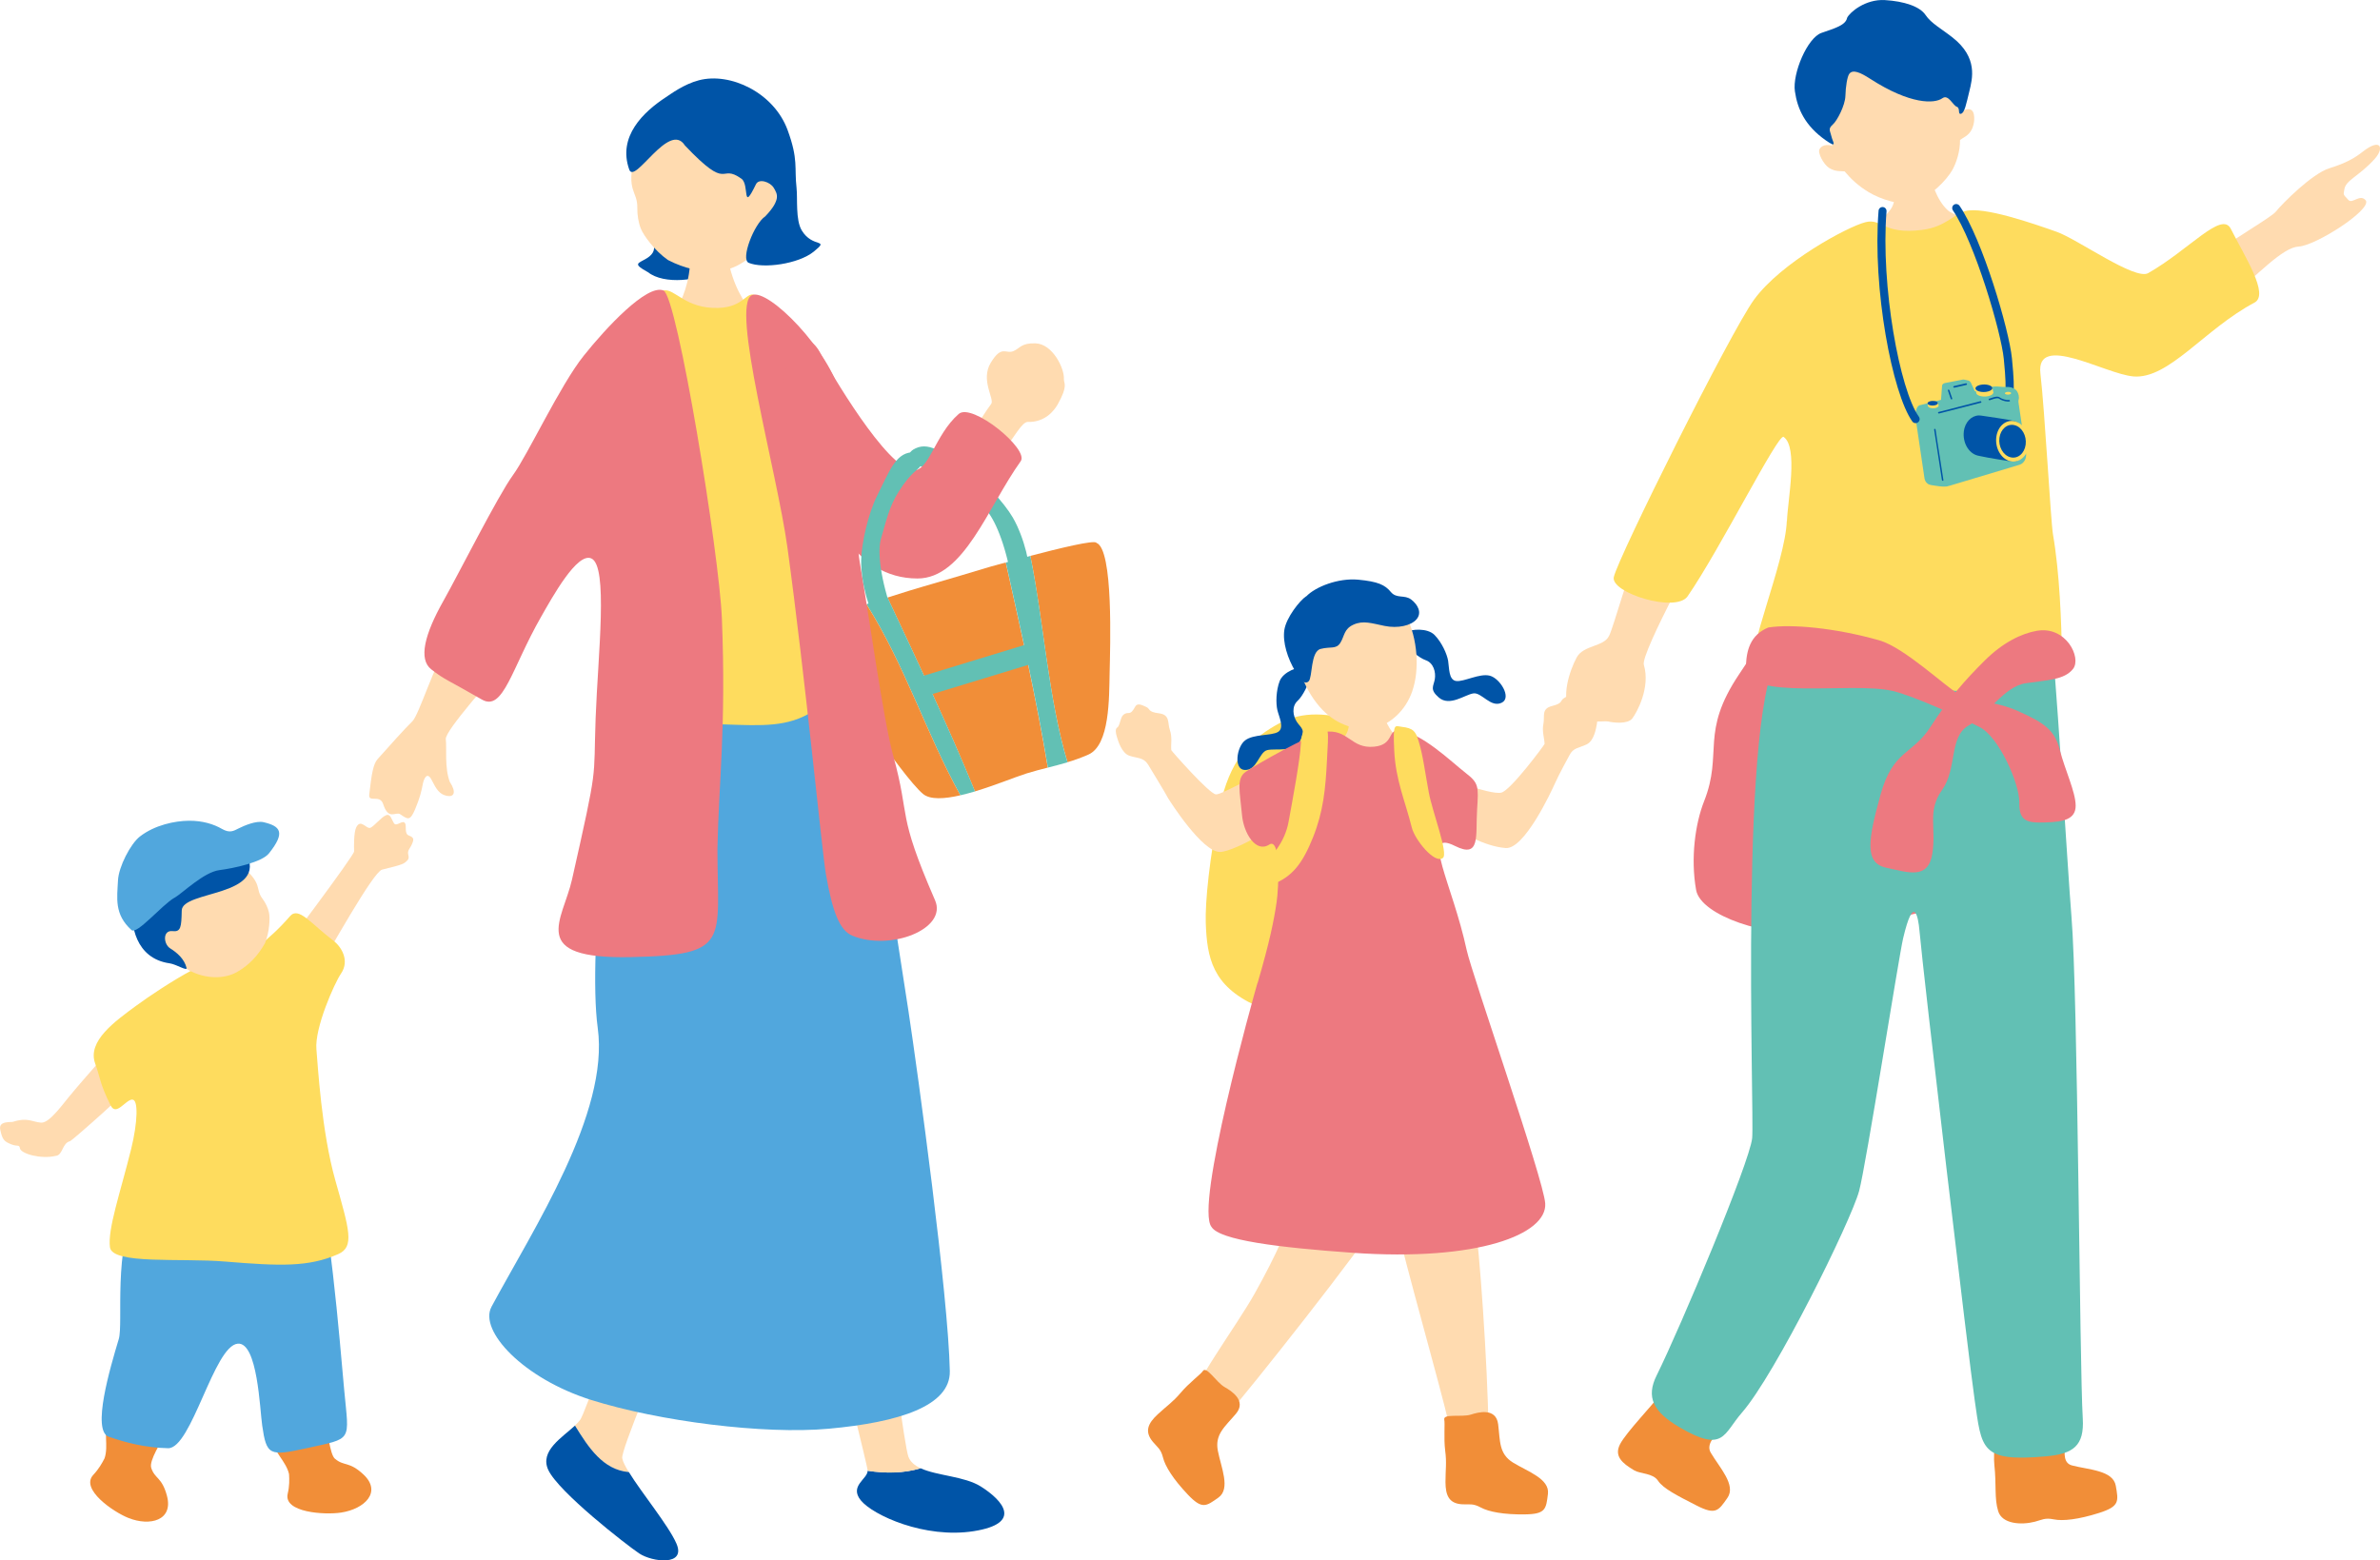 <?xml version="1.0" encoding="UTF-8"?><svg id="a" xmlns="http://www.w3.org/2000/svg" viewBox="0 0 305 200"><defs><style>.b{fill:#ffdbb0;}.c{fill:#fedc5e;}.d{fill:#ed7980;}.e{fill:#51a7dd;}.f{fill:#62c0b4;}.g{fill:#f18e38;}.h{fill:#0054a7;}</style></defs><path class="b" d="M73.68,182.72c.27-.25.5-.5.68-.74,1.23-1.73,15.52-44.46,16.3-45.66,0,0,8.94,2.29,8.23,4.19-.71,1.9-19.49,44.45-19.15,46.4.07.42.39,1.05.85,1.79-3.31-.29-5.17-3.14-6.91-5.97Z"/><path class="h" d="M73.68,182.72c1.74,2.83,3.6,5.68,6.91,5.97,1.63,2.66,5.09,6.85,6.09,9.15,1.29,2.93-3.09,2.39-4.76,1.28-1.67-1.12-10.34-7.87-11.66-10.71-1.13-2.44,1.79-4.15,3.42-5.68Z"/><path class="h" d="M117.98,188.2c2.1.97,5.63,1.02,7.72,2.34,2.83,1.79,5.4,4.72-.9,5.72-6.29,1-12.93-2.04-14.48-3.94-1.52-1.86.86-2.73.87-3.8,2.28.36,4.65.33,6.79-.32Z"/><path class="b" d="M99.07,136.22s9.76-3.7,10.13-2.62c.37,1.08,6.25,50.51,7.21,53.11.25.68.82,1.14,1.57,1.49-2.14.65-4.51.67-6.79.32,0-.02,0-.05,0-.07-.09-1.1-12.54-50.53-12.13-52.23Z"/><path class="f" d="M117.37,57.45c1.88-.86,3.78.83,6.56,2.68,2.08,1.38,4.76,4.31,5.86,6.2,1.5,2.58,2.41,6.65,1.92,7.13-.49.48-1.68,2.78-2.15.35-.99-5.12-2.42-7.74-3.36-8.64-1.77-1.72-2.97-3.08-4.96-4.14-2.65-1.41-3.58-1.18-4.02-1.46-.43-.28-1.46-1.39.14-2.12Z"/><path class="g" d="M113.74,76.59c2.03-.65,3.8-1.19,4.61-1.42,1.29-.37,8.57-2.51,8.72-2.58.21-.05.89-.24,1.82-.49,1.9,8.51,3.93,17.52,5.39,26.29-.87.22-1.76.45-2.7.74-1.36.42-4.01,1.52-6.64,2.31-3.46-8.45-7.25-16.41-11.21-24.85Z"/><path class="f" d="M113.74,76.59c3.96,8.44,7.75,16.4,11.21,24.85-.63.19-1.27.36-1.88.5-4.35-7.85-7.1-16.67-12.03-24.49.91-.3,1.83-.59,2.7-.87Z"/><path class="g" d="M103.55,80.07c.61-.33,4.04-1.49,7.49-2.62,4.93,7.81,7.68,16.64,12.03,24.49-2.04.47-3.87.59-4.79-.18-1.38-1.15-4.5-5.4-5.95-7.59-1.31-1.98-3.75-5.82-5.7-8.17-1.21-1.46-4.08-5.39-3.09-5.93Z"/><path class="g" d="M140.5,69.58c2.21.77,1.77,13.39,1.7,16.67-.07,3.2.03,9.25-2.72,10.47-.93.41-1.81.72-2.68.98-2.49-8.27-3.03-17.93-4.76-26.45,3.71-.97,8.17-2.06,8.46-1.68Z"/><polygon class="f" points="132.84 82.2 117.24 86.96 117.99 89.42 133.1 84.82 132.84 82.2"/><path class="f" d="M132.04,71.26c1.74,8.51,2.27,18.17,4.76,26.45-.84.25-1.67.47-2.51.68-1.46-8.77-3.49-17.78-5.39-26.29.87-.24,1.97-.53,3.14-.84Z"/><path class="e" d="M62.98,167.51c5.39-10.03,15.12-24.83,13.62-35.75-1.34-9.77,1.7-37.55,4.35-39.63,8.41-6.61,16.17-3.59,26.77-3.97,1.8-.06,2.74,1.89,3.5,7.66.96,7.32,3.41,21.89,5.2,33.77,1.23,8.13,5.11,36.42,5.3,46.16.09,4.45-6.47,6.56-15.51,7.38-8.32.76-21.75-.95-30.46-3.69-8.72-2.75-14.4-8.89-12.77-11.92Z"/><path class="b" d="M127.02,51.78c.47-.62-1.41-3.05-.05-5.29,1.42-2.34,1.92-1.06,2.91-1.49.85-.36.99-1.06,2.84-.99,2.17.08,3.69,3.19,3.62,4.56-.03.62.59.78-.78,3.24-.46.82-1.64,2.34-3.84,2.27-1.49-.05-4.15,8.18-8.23,5.39-1.02-.7,2.27-6.03,3.53-7.69Z"/><path class="h" d="M83.03,34.88c2.08,1.67,6.72,1.07,8.59-.23,4-2.78-4.62-4.74-5.6-6.54-.71-1.32-1.74-.59-2.68,1.7-.29.71,1.52,2.09-.46,3.3-1.12.68-1.87.66.14,1.77Z"/><path class="b" d="M88.46,31.37c.22,0,4.51-.1,4.78-.13.11.49.11,2.35.28,3,1.69,6.69,5.93,7.23,5.38,11.72-.5,4.11-12.54,2.29-13.77-1.15-1.09-3.05,2.77-4.58,3.28-10.76.07-.89.05-2.35.05-2.68Z"/><path class="b" d="M57.59,82.29c-1.92,2.76-3.88,9.34-4.75,10.17-.87.83-3.05,3.27-4.45,4.84-.57.64-.77,1.93-1.07,4.52-.14,1.14,1.36-.05,1.78,1.24.7,2.16,1.62.92,2.19,1.31.99.67,1.25.88,1.89-.6.63-1.47.86-2.49.99-3.21.13-.72.56-1.76,1.16-.56.6,1.2,1.01,1.82,1.93,2.01.92.19,1.27-.43.38-1.8-.69-1.81-.37-4.36-.51-5.46-.14-1.1,6.1-7.91,7.47-9.82,1.37-1.91-5.08-5.4-7-2.65Z"/><path class="b" d="M98.68,29.46c-1.48,3.23-4.09,5.02-6.41,5.25s-4.55-.28-6.67-1.38c-1.72-1.2-3.12-3.15-3.47-4.01-.32-.79-.47-1.76-.46-2.7.04-2.19-1.46-2-.37-6.53.33-1.38,2.59-7.76,8.8-8.74,5.45-.86,11.68,11.36,8.57,18.11Z"/><path class="h" d="M87.75,18.61c-2.03-3.1-6.41,5.1-7.11,3.13-1.52-4.25,1.84-7.41,4.68-9.27.66-.43,2.3-1.67,4.24-2.18,4.02-1.06,9.6,1.57,11.37,6.37,1.4,3.82.85,4.78,1.15,7.44.15,1.36-.15,4.08.67,5.44,1.4,2.32,3.65.98,1.55,2.7-1.99,1.62-6.5,2.22-8.35,1.45-1.08-.45.7-5.03,2.12-5.96,2-2.09,1.56-2.87,1.09-3.65s-1.91-1.23-2.28-.47c-1.83,3.77-.8.06-1.86-.7-2.89-2.07-1.46,1.84-7.27-4.29Z"/><path class="c" d="M80.39,93.73c-4.63.93-2.98-10.15-1.42-17.21,1.76-7.95-1.99-17.23-1.99-24.64,0-4.49,4.55-13.9,8.04-14.65,1.45-.3,2.79,2.38,7.05,2.24,3.44-.11,3.57-2.36,4.87-1.54,3.05,1.93,1.9,3.32,4.73,8.23,3.35,5.81,3.79,14.64,3.78,20.43,0,5.51,5.17,18.18,1.14,22.51-6.35,6.83-12.49,1.89-26.2,4.63Z"/><path class="d" d="M110.18,72.07c-.57-3.22-.45-12.84-2.46-21.38-1.34-5.71-9.27-13.79-11.35-12.86-2.81,1.25,3.22,22.7,4.54,32.35,2.25,16.36,4.43,38.96,4.92,41.81.85,4.92,1.78,7.28,3.41,7.95,4.86,1.99,12.2-.85,10.59-4.54-4.98-11.46-3.1-10.32-5.37-18.57-1.27-4.61-3.15-18.34-4.28-24.75Z"/><path class="d" d="M85.02,37.23c-2.12-.85-7.37,4.8-10.21,8.36-3.03,3.78-7.19,12.74-9.08,15.32-1.89,2.58-7.05,12.82-8.89,16.08-2.46,4.35-3.22,7.52-1.58,8.8,1.77,1.39,2.13,1.35,6.5,3.88,2.74,1.58,3.8-4,7.57-10.59,1.51-2.65,4.62-8.27,6.43-7.51,2.22.92.87,12.31.57,20.47-.3,8.3.38,5.58-3.03,20.71-1.18,5.23-5.77,10.22,7.57,9.93,12.86-.27,11.07-1.96,11.07-13.9.16-8.45,1.13-15.51.57-29.51-.33-8.25-5.71-41.32-7.48-42.03Z"/><path class="d" d="M116.98,60.28c2.08.2,2.8-4.53,5.88-7.22,1.7-1.49,9.05,4.51,7.95,6.05-4.26,5.96-7.28,15.04-13.24,15.04-8.23,0-11.23-8.89-11.88-9.8-1.63-2.26-5.21-10.19-5.33-11.39-.68-6.83,2.56-11.88,4.73-7.76,1.31,2.48,8.51,14.76,11.91,15.07Z"/><path class="f" d="M116.78,57.98c-2.06.18-2.88,2.59-4.38,5.57-1.12,2.23-2.01,6.09-2.04,8.28-.04,2.98,1.18,6.97,1.84,7.15.66.18,2.83,1.59,2.04-.75-1.66-4.94-1.71-7.92-1.34-9.18.69-2.37,1.07-4.15,2.27-6.04,1.61-2.54,2.53-2.8,2.77-3.25.24-.45.59-1.92-1.17-1.77Z"/><path class="c" d="M173.54,92.3c-4.13-1-7-1.14-10.22.76-3.22,1.89-5.75,4.43-7,10.4-1.32,6.34-1.89,12.2-1.8,14.85.16,4.46.85,8.04,6.43,10.59,5.58,2.55,9.84,2.74,13.62-3.97,3.82-6.78,5.3-13.05,5.3-19.77,0-6.72-3.59-12.2-6.34-12.86Z"/><path class="b" d="M172.78,90.81c0-.76,4.25-1.31,4.21-.45-.02.47.62,2.84,1.97,4.05,1.05.94,4.49,2.42,4.82,4.67.55,3.78-7.49,5.2-8.94,5.2-5.45,0-9.33-3.35-6.77-5.59.66-.58,3.6-3.35,4.34-4.41.82-1.17.37-3.16.37-3.46Z"/><path class="b" d="M189.05,156.99c.49,2.44,1.61,17.97,1.7,26.29.02,1.88-4.3,3-4.63,1.23-.76-4.07-4.53-17.01-6.8-26.09-1.08-4.32-1.23-8.61,1.42-10.5,2.68-1.91,6.89,1.97,8.31,9.06Z"/><path class="b" d="M175.15,148.2c3.04,1.26,3.24,3.84,1.34,8.25-.99,2.29-17.13,22.68-19.02,24.67-1.89,1.99-3.84.8-4.63-1.42-.54-1.5,5.56-9.63,7.95-13.9,2.79-5.01,4.45-8.62,5.58-12.86,1.23-4.63,6.05-5.86,8.8-4.73Z"/><path class="g" d="M185.09,181.98c-.21-.83,2.24-.29,3.4-.66.93-.3,3.23-.93,3.5,1.24.27,2.17.08,3.79,1.92,4.92s4.7,2.07,4.46,4c-.24,1.94-.27,2.6-2.96,2.63-2.69.04-4.63-.33-5.64-.88-1.01-.55-1.44-.37-2.35-.41-1.75-.08-2.17-1.17-2.18-2.84,0-1.67.17-2.49-.04-4.06-.2-1.57,0-3.51-.12-3.96Z"/><path class="g" d="M154.14,175.74c.46-.72,1.74,1.45,2.79,2.05.85.48,2.87,1.74,1.46,3.42-1.41,1.67-2.73,2.63-2.32,4.75.41,2.12,1.66,4.86.08,5.99-1.59,1.13-2.09,1.56-3.94-.39-1.85-1.95-2.9-3.62-3.17-4.74-.28-1.11-.71-1.3-1.29-2-1.13-1.34-.62-2.39.61-3.53,1.23-1.14,1.94-1.57,2.96-2.78,1.01-1.21,2.58-2.38,2.83-2.77Z"/><path class="b" d="M197.94,95.35c-.02-.72-.35-1.6-.15-2.57.2-.98-.31-1.93,1.12-2.29,1.43-.36,1.01-.7,1.51-1,.49-.3,1.06-.71,1.4-.22.35.48.62.76.92.71.31-.05.77.01,1.03.51.26.5.39,1.02.68,1.15.29.13.28.65.19,1.17-.1.52-.34,2.14-1.3,2.6-.96.47-1.73.41-2.21,1.39-.04.07-1.39,2.53-1.85,3.59-.5,1.12-3.93,8.49-6.32,8.31-2.87-.22-5.78-2.16-6.57-2.4-.88-.27-2.15-6.18-1.91-6.77.06-.21,6.33,2.4,7.9,2.07,1.19-.24,5.56-6.15,5.55-6.23Z"/><path class="b" d="M150.1,96.14c-.07-.71.15-1.63-.18-2.57-.32-.94.06-1.95-1.4-2.14-1.46-.18-1.09-.57-1.62-.81-.53-.24-1.14-.57-1.42-.05s-.52.83-.83.82c-.31-.01-.76.11-.95.64-.2.53-.26,1.06-.53,1.23-.27.17-.2.68-.04,1.19.16.51.6,2.08,1.61,2.42,1.01.34,1.77.19,2.37,1.1.09.14,2.41,3.96,2.6,4.37.26.41,4.36,6.89,6.64,6.86,2.04-.03,9.16-4.36,8.86-4.9-.04-.1,1.32-5.52-.99-5.66s-7.55,3.28-8.41,3.18c-.89-.11-5.7-5.59-5.71-5.67Z"/><path class="h" d="M180.15,81.04c.71-.41,2.77-.58,3.69.35.92.94,1.59,2.42,1.74,3.31s.05,2.46,1.03,2.59c.99.13,3-1.02,4.31-.68,1.31.34,2.81,2.78,1.57,3.44-1.43.76-2.61-1.35-3.69-1.17-1.08.17-3.03,1.72-4.41.53-1.19-1.03-.69-1.42-.52-2.33.16-.91-.15-2.11-1.17-2.46-.81-.27-2.21-1.44-2.56-2.09-.4-.75-.49-.88,0-1.5Z"/><path class="h" d="M167.24,85.51c-.82-.1-2.77.56-3.25,1.79-.47,1.23-.5,2.85-.29,3.73.21.87.93,2.28.08,2.79-.85.51-3.16.25-4.23,1.09-1.07.83-1.47,3.67-.08,3.78,1.62.13,1.86-2.27,2.92-2.54,1.06-.27,3.47.37,4.26-1.26.69-1.42.07-1.57-.45-2.35-.51-.77-.7-1.99.1-2.72.63-.57,1.46-2.2,1.51-2.93.07-.85.1-1-.59-1.38Z"/><path class="b" d="M181,88.56c-.89,2.58-2.85,4.23-4.73,4.7s-4.4-.06-6.42-1.91c-4.23-3.87-6.82-14.31,1.73-16.44,8.55-2.14,11.28,8.26,9.41,13.66Z"/><path class="h" d="M167.4,76.44c1.19-1.24,4.1-2.37,6.64-2.14,2.54.24,3.44.66,4.19,1.57.75.91,1.76.32,2.62.98.86.66,1.4,1.69.68,2.53-.71.83-2.41,1.19-4.09.85-1.68-.34-2.73-.73-3.98-.17-1.25.56-1.15,1.46-1.69,2.33-.54.87-1.25.45-2.54.79-1.3.34-1.02,3.65-1.52,4.14-.53.52-1.09-.24-1.69-1.23-1.02-1.69-1.67-3.77-1.43-5.35.24-1.57,1.96-3.76,2.81-4.32Z"/><path class="d" d="M161.17,125.98c1.56-5.34,2.09-8.03,2.43-10.34.28-1.87.55-8.35-.93-7.39-1.75,1.14-3.29-1.49-3.5-3.74-.28-3.07-.76-4.73.47-5.58,1.2-.83,8.13-4.82,10.07-5.11,3.1-.45,3.36,2.18,6.38,1.89,2.57-.24,1.71-2.2,3.17-2.08,2.88.24,6.67,3.97,8.56,5.44,1.7,1.32,1.66,1.7,1.47,4.73-.21,3.33.47,6.29-2.84,4.63-4.45-2.22-.34,4.81,1.5,13.32.69,3.2,9.85,29.36,10.07,32.49.28,3.97-8.61,7.47-24.69,6.34-9.6-.68-17.03-1.62-18.07-3.31-2.16-2.64,5.34-29.41,5.89-31.29Z"/><path class="c" d="M169,92.96c-1.5-.2-2.21.44-2.3,2.43-.09,1.99-1.06,7.17-1.57,9.96-.47,2.55-2.08,4.54-3.97,5.96s-.36,2.85,1.8,2.08c2.65-.95,3.97-2.74,5.3-6.05,1.32-3.31,1.61-6.15,1.8-10.03.18-3.67.38-4.16-1.04-4.35Z"/><path class="c" d="M179.61,93.16c1.5.17,1.8.57,2.18,1.8.58,1.9.79,3.81,1.31,6.6.47,2.55,2.55,7.85,1.8,8.42-1.06.8-3.59-2.36-3.97-3.88-.86-3.46-2.07-6.04-2.26-9.91-.18-3.67.09-3.12.95-3.03Z"/><path class="b" d="M9.35,139.98c-1.14,1.28-2.96,4.02-4.1,3.92-1.14-.1-1.74-.71-3.58-.11-.26.09-1.89-.16-1.64,1.01.27,1.25.46,1.5,1.42,1.88.79.32,1.02-.02,1.1.5.11.69,2.66,1.43,4.58.98.95-.08.81-1.65,1.86-1.89.2-.04,8.27-7.1,8.59-8,.32-.9-1.08-4.73-1.99-4.97-.52-.13-6.12,6.53-6.24,6.67Z"/><path class="b" d="M35.03,123.38c.71-.9,10.37-13.73,10.35-14.25-.02-.51-.06-2.45.28-3.1.6-1.15,1.31.33,1.84.06.52-.27,1.36-1.34,1.96-1.59.6-.25.72.57,1.04,1.04.32.47,1.12-.54,1.42,0,.2.37-.13,1.33.48,1.56.61.23.68.44.41,1.06-.26.62-.63.83-.49,1.39.13.55-.01.66-.41,1-.4.34-1.79.61-2.95.92-1.17.32-6.69,10.34-8.68,13.61-.03.06-5.36-1.56-5.25-1.7Z"/><path class="g" d="M19.38,188.15c.46,1.43,1.36,1.15,2.01,3.56.86,3.18-2.16,3.96-4.93,2.86-1.94-.77-6.22-3.7-4.5-5.53.72-.77,1.12-1.5,1.44-2.12.55-1.6-.22-3.73.53-4.04,1.18-.48,7.57.04,7.07,1.24-.22.53-1.93,3.08-1.62,4.03Z"/><path class="g" d="M42.94,186.99c1.15.98,1.8.29,3.63,2,2.41,2.25.16,4.43-2.86,4.89-2.11.32-7.41,0-6.84-2.42.24-1.01.21-1.83.17-2.51-.35-1.63-2.14-3.04-1.63-3.67.79-1,5.25-2.37,6.13-2.22.58.1.64,3.29,1.4,3.94Z"/><path class="e" d="M40.24,151.16c-1.47-.97-8.63.1-11.88.03-6.24-.14-8.94-.57-10.78,2.98-3.13,6.03-1.75,15.42-2.36,17.47-1.12,3.72-3.49,11.75-1.28,12.52,2.12.74,4.67,1.41,7.6,1.47,3.01.06,5.88-13.14,8.93-13.4,2.55-.22,2.83,8.45,3.13,10.48.55,3.84.93,3.97,5.68,2.92,6-1.33,5.45-.75,4.83-7.46-.53-5.71-2.05-25.07-3.86-27.01Z"/><path class="c" d="M16.93,140.94c-.88.07-2.04,2.17-2.75.75-1.42-2.84-1.28-3.41-1.99-5.39-1.02-2.86,2.55-5.39,5.25-7.38,1.54-1.13,4.68-3.26,7.38-4.68,2.69-1.41,3.12-.28,5.11-.99,1.45-.52,4.54-2.7,7.24-5.82,1.1-1.28,2.7.99,5.53,3.12,1.01.76,2.17,2.54.99,4.26-.81,1.18-3.39,6.94-3.14,9.7.19,2.14.65,10.49,2.42,16.77,1.8,6.38,2.49,8.53.37,9.47-3.79,1.67-7.41,1.54-14.53.95-5.63-.47-14.42.41-14.72-1.83-.31-2.32,1.33-7,2.72-12.6.84-3.42.94-6.39.13-6.32Z"/><path class="b" d="M24.08,124.3c2.3,1.27,4.7,1.18,6.26.31,1.56-.87,2.76-2.16,3.63-3.74.58-1.46.65-3.23.5-3.9-.13-.61-.44-1.25-.85-1.8-.95-1.28.08-1.83-2.52-4.04-.79-.67-4.91-3.47-9.24-1.34-3.81,1.88-2.59,11.85,2.22,14.5Z"/><path class="h" d="M31.5,109.25c-.44-.55-2.17-1.46-3.75-1.26-1.96.24-2.59-.9-4.51-.26-2.67.89-4.72,2.78-5.28,3.74-1.2,2.07-.83,3.33-.98,4.63-.27,2.36.35,6.76,4.77,7.38.84.12,2.25,1.04,2.16.59-.29-1.18-1.25-1.98-2.1-2.51-.88-.55-.98-2.36.3-2.21,1.06.12,1.14-.49,1.18-2.64.05-2.62,11.24-1.71,8.21-7.45Z"/><path class="e" d="M22.39,115.06c1.03-.6,3.72-3.27,5.73-3.53,1.8-.23,5.45-1,6.35-2.15,2.16-2.71,1.45-3.48-.68-3.99-.96-.23-2.5.44-3.18.78-.68.34-1.16.66-2.18.07-1.02-.59-2.46-1.06-4.24-1.04-1.78.02-4.35.54-6.26,2.02-1.2.93-2.73,3.89-2.81,5.63-.11,2.27-.5,4.34,1.73,6.36.7.63,3.86-3.19,5.52-4.15Z"/><path class="d" d="M235.22,76.73c-7.14.95-8.89,4.55-12.32,9.65-5.1,7.58-2.04,10.06-4.52,16.33-1.13,2.86-1.75,7.29-1.02,11.37.59,3.3,9.19,6.12,15.02,5.4,5.96-.74,23.22-3.46,25.16-8.42,1.93-4.95,5.34-15.73,4.73-21.59-.61-5.86-2.99-7.56-5.7-9.67-3.94-3.06-18.82-3.45-21.34-3.08Z"/><path class="b" d="M242.7,22.94c0-.85,4.76-1.46,4.72-.51-.02.52.7,3.19,2.21,4.54,1.18,1.06,9.79,3.23,10.16,5.75.62,4.24-13.15,5.31-14.77,5.31-6.11,0-10.46-3.75-7.59-6.27.74-.65,4.04-3.75,4.87-4.94.92-1.32.41-3.54.41-3.88Z"/><path class="b" d="M234.82,18.71c-1.89-5.33-1.97-12.35,4.69-14.25,6.66-1.9,10.68,4.44,11.89,9.96.22-.4,1.27-.77,1.52.12.12.42.14,1.25-.21,2-.4.87-1.2,1.13-1.53,1.4.02,1.47-.48,2.94-.98,3.84-.73,1.29-2.76,3.43-4.92,4.11-1.72.54-4.32-.37-5.79-1.25-1.38-.83-2.32-1.74-3.1-2.67-.42-.06-1.18.07-1.98-.44-.7-.43-1.52-1.95-1.23-2.42.44-.73,1.41-.52,1.63-.4Z"/><path class="h" d="M236.71,2.28c.34-.7,2.33-2.41,4.83-2.27,2.5.15,4.49.82,5.22,1.91.73,1.09,2.1,1.8,3.48,2.9,3.26,2.57,2.53,5.26,2.13,6.9-.4,1.63-.6,2.73-1.06,2.86-.46.13-.06-.74-.55-.9-.49-.16-1.07-1.64-1.84-1.09-1,.72-4.1.84-9.27-2.5-1.21-.78-2.23-1.26-2.68-.6-.24.35-.45,1.62-.48,2.82-.04,1.19-1.04,3.16-1.65,3.69s-.29.79-.14,1.48c.15.69.87,1.63-.75.49-2.61-1.84-3.6-3.97-3.93-6.26-.34-2.29,1.6-6.87,3.4-7.49,1.8-.62,3.1-1,3.29-1.93Z"/><path class="g" d="M255.74,181.97c-.05-.88,2.64-1.06,4.85-1.49.99-.19,3.24-1.44,4.17.61.92,2.06-1.38,6.19.78,6.75,2.15.56,5.25.62,5.6,2.6s.51,2.64-2.12,3.48c-2.64.84-4.66,1.07-5.82.83-1.16-.24-1.53.07-2.43.3-1.75.45-4.2.3-4.7-1.35-.51-1.65-.21-3.35-.49-5.92-.18-1.62.28-4.21.18-5.83Z"/><path class="g" d="M217.51,174.79c.2-.85,2.25,1.59,3.44,2.32,1.94,1.2,3.12.89,2.32,3-.8,2.11-5.16,4.18-4.03,6.1,1.13,1.92,3.28,4.14,2.13,5.79-1.15,1.65-1.5,2.23-3.96.97-2.47-1.26-4.28-2.18-4.93-3.17-.65-.99-2.24-.86-3.05-1.33-1.56-.92-2.61-1.84-1.81-3.37s4.17-5,5.1-6.32c2.09-2.96,4.68-3.53,4.79-4Z"/><path class="f" d="M262.81,81.53c.48,1.36,2.16,30.06,2.65,35.94.83,9.88,1.03,57.54,1.45,64.35.21,3.5-1.22,4.54-4.7,4.85-8.46.76-8.23-.93-9.16-7.26-.72-4.88-6.57-54.4-7.07-60.13-.16-1.86-.74-4.73-2.09.98-.57,2.41-4.77,29.2-5.64,32.39-1.06,3.9-10.75,23.54-15.03,28.43-2.38,2.73-2.3,5.18-7.93,1.9-3.46-2.02-4.37-3.9-2.99-6.68,3.1-6.26,11.92-27.32,12.24-30.4.32-3.08-1.79-56.72,3.71-62.14,4.11-4.04,33.85-4.22,34.55-2.22Z"/><path class="b" d="M206.19,81.52c-.66,1.4-3.28,1.15-4.14,2.76-.87,1.61-2.12,5.24-.71,6.97,1.41,1.73,4.14,1.09,4.76,1.23.62.15,2.49.38,3.08-.39.59-.77,2.35-3.96,1.48-6.88-.43-1.43,7.49-16.16,12.18-24.02,6.2-10.4,4.68-9.93,2.25-11.09-2.98-1.42-4.02-4.52-8.08,4.09-1.53,3.25-3.9,7.97-5.7,12.5-2.86,7.18-4.4,13.33-5.11,14.83Z"/><path class="b" d="M274.06,37.27c2.11.54,7.57-3.26,9.07-4.36,3.16-2.33,7.95-5.07,8.51-5.77.83-1.04,4.65-4.88,6.86-5.57,2.21-.68,3.28-1.34,4.28-2.12,2.38-1.86,2.78-.45,1.54.92-2.04,2.26-3.73,2.71-3.89,3.92-.09.7-.25.53.53,1.35.51.54,1.51-.88,2.24.08.64,1.24-6.45,5.76-8.6,5.88-2.09.11-5.21,3.56-9.01,6.75-4.65,3.91-8.71,7.05-12.49,6.84-5.73-.32-17.25-.94-20.23-2.58-.74-.4-1.58-10.44,3.15-10.85,5.55-.48,13.7,4.4,18.04,5.5Z"/><path class="c" d="M229,66.78c.1-2.69,1.47-9.46-.43-10.78-.69-.49-8.13,14.38-12.3,20.43-1.49,2.17-9.9-.44-9.46-2.46.54-2.5,14.94-31.4,17.97-35.56,3.49-4.79,12.01-9.36,14.28-9.93,2.14-.54,2.23,1.62,7.24.99,3.03-.38,4.03-2,5.53-2.41,2.36-.64,8.75,1.6,11.73,2.65,2.67.94,10.05,6.26,11.73,5.3,5.3-3.03,9.42-8.01,10.59-5.68,1.8,3.58,4.97,8.43,3.03,9.46-6.43,3.41-10.97,9.84-15.51,9.46-3.62-.3-12.53-5.65-11.92-.38.57,4.92,1.32,18.89,1.61,20.62.85,4.92,1.09,11.2,1.15,15.75.04,3.03-13.2,6.06-17.74,3.22-3.27-2.04-13.24-1.13-21.38-2.84-1.61-.34,3.67-12.53,3.86-17.83Z"/><path class="d" d="M226.63,80.43c2.91-.46,8.52.04,14.18,1.64,3.22.91,8.42,5.88,10.3,6.98,1.88,1.1,4.19.61,7.56,2.12,3.37,1.51,4.66,2.44,5.31,4.99.65,2.54,2.01,5.34,2.02,7.1,0,1.76-1.54,2.09-3.89,2.16-2.35.08-3.38-.16-3.33-2.55.04-2.39-2.6-8.41-5.08-9.67-2.48-1.26-8.49-4.02-11.18-4.64-5.27-1.22-18.79,1.35-18.77-2.95.01-2.17.52-4.22,2.87-5.18Z"/><path class="d" d="M260.99,80.86c-1.92.35-4.28,1.45-6.68,3.84-2.4,2.39-4.61,4.86-6.91,8.46-2.3,3.6-4.82,2.96-6.4,8.68-1.58,5.72-2.13,8.77.71,9.38,2.85.61,5.39,1.56,5.92-1.8.53-3.36-.69-5.44,1.26-8.18,1.95-2.74.85-6.8,3.38-8.24,2.53-1.44,4.55-5.01,7.32-5.42,2.77-.42,4.97-.42,6.08-1.85,1.11-1.43-.91-5.55-4.67-4.87Z"/><path class="h" d="M257.52,51.97c.28,0,.51-.23.51-.51,0-.43.01-.75.02-1.06.03-.91.06-1.7-.22-4.49-.36-3.64-3.77-15.23-6.71-19.53-.16-.23-.48-.3-.72-.14-.23.16-.29.48-.14.71,2.8,4.11,6.19,15.59,6.53,19.06.27,2.71.24,3.47.21,4.35-.01.32-.02.65-.02,1.09,0,.28.23.51.51.51h0Z"/><path class="f" d="M246.04,51.94l9.21-2.34s.07-.02.11-.03c.38-.08.99,0,1.38.03.06,0,.28,0,.36,0,.22,0,.4,0,.6.05.1.02.28.09.39.15.19.11.33.24.42.39.15.25.3.71.17,1.08-.02.05-.02.16-.01.3l.97,6.56c.09.63-.28,1.28-.83,1.44l-8.93,2.68s-.1.02-.14.03c-.36.17-1.16.07-1.71-.02-.45-.07-.79-.08-1.03-.29-.2-.15-.34-.4-.38-.7l-1.12-7.57c-.09-.63,0-1.61.55-1.78Z"/><path class="c" d="M254.51,50.82c-.59.05-1.14-.13-1.23-.39-.09-.26.32-.51.91-.56.59-.05,1.14.13,1.23.39.09.26-.32.51-.91.56Z"/><path class="c" d="M253.28,50.39c-.04-.11-.19-.51-.08-.72.14-.27,1.77-.32,2.06-.06.15.13.17.72.17.76,0,.13-2.1.17-2.16.03Z"/><path class="h" d="M254.4,50.24c-.59.05-1.14-.13-1.23-.39-.09-.26.32-.51.91-.56.59-.05,1.14.13,1.23.39.09.26-.32.51-.91.56Z"/><path class="h" d="M248.97,61.64s0,0,0,0c.05,0,.09-.04.08-.1-.07-.48-.24-1.56-.42-2.72-.23-1.44-.49-3.08-.58-3.75,0-.06-.05-.1-.11-.11-.05,0-.09.04-.08.1.1.68.36,2.31.58,3.75.18,1.16.35,2.24.42,2.72,0,.05.06.1.11.1Z"/><path class="h" d="M248.47,53s.02,0,.03,0c.71-.18,4.63-1.19,5.36-1.38.05-.01.07-.07.05-.12-.02-.05-.08-.09-.13-.07-.73.2-4.65,1.2-5.36,1.38-.05.01-.07.07-.05.12.02.04.06.08.1.08Z"/><path class="c" d="M247.85,52.33c-.37.03-.71-.08-.76-.24-.05-.16.2-.32.56-.35.37-.03.71.08.76.24.05.16-.2.32-.56.35Z"/><path class="c" d="M247.09,52.07c-.03-.07-.12-.31-.05-.45.09-.17,1.1-.2,1.28-.04.09.08.11.45.11.47,0,.08-1.3.11-1.34.02Z"/><path class="h" d="M247.78,51.98c-.37.03-.71-.08-.76-.24-.05-.16.2-.32.56-.35.37-.03.71.08.76.24.05.16-.2.32-.56.35Z"/><path class="c" d="M257.39,50.58c-.22.02-.43-.05-.46-.14-.03-.1.12-.19.34-.21.22-.02.43.05.46.14.03.1-.12.19-.34.21Z"/><path class="h" d="M257.26,51.47c.09,0,.18,0,.26-.01.05-.01.07-.06.05-.12-.02-.05-.08-.09-.13-.08-.32.06-.94-.14-1.14-.3-.29-.23-.75-.07-1.17.07-.08.03-.16.06-.23.08-.05.01-.07.07-.04.12.02.05.08.09.13.07.07-.02.15-.05.24-.08.33-.11.78-.27.97-.11.19.16.68.34,1.06.36Z"/><path class="f" d="M249.18,49.11l2.39-.46s.02,0,.03,0c.1-.01.53.1.67.13.12.03.28.18.36.4l.62,1.35c.06.17-.23.35-.4.4l-3.02.86s-.04,0-.05.01c-.14.06-.42.02-.62,0-.16-.02-.28-.03-.35-.1-.06-.05-.09-.14-.08-.24l.15-2.04c.01-.13.15-.27.31-.3Z"/><path class="h" d="M250.1,51.19s.02,0,.02,0c.05-.01.08-.06.06-.12-.07-.18-.16-.47-.26-.75l-.1-.3c-.02-.05-.07-.09-.13-.08-.05,0-.08.06-.06.12l.1.3c.1.29.19.57.26.76.02.05.06.08.1.08Z"/><path class="h" d="M250.44,49.69s.02,0,.02,0c.17-.03.46-.1.75-.17.29-.07.6-.14.81-.19.05-.01.07-.06.05-.12-.02-.05-.08-.09-.13-.08-.21.04-.52.12-.82.19-.29.07-.57.14-.74.17-.05.01-.08.06-.06.12.02.05.06.08.1.08Z"/><path class="h" d="M251.66,55.31c.16-1.21.98-2.04,1.94-2.06.01,0,.14,0,.28.02.43.06,1.35.19,2.09.31.85.14,2.23.31,2.63.58,1.13.79,1,4.7-.18,4.94-.64.13-1.65-.12-2.38-.22-.88-.13-1.9-.34-2.34-.43-.09-.02-.19-.04-.28-.06-1.15-.3-1.93-1.68-1.75-3.09Z"/><path class="c" d="M255.83,56.02c-.18,1.41.6,2.79,1.75,3.09,1.15.3,2.23-.6,2.41-2.01s-.6-2.79-1.75-3.09c-1.15-.3-2.23.6-2.41,2.01Z"/><path class="h" d="M256.23,56.12c-.15,1.14.48,2.25,1.41,2.49s1.8-.48,1.95-1.62c.15-1.14-.48-2.25-1.41-2.49-.93-.24-1.8.49-1.95,1.62Z"/><path class="h" d="M245.49,54.24c.1,0,.21-.03.3-.1.23-.17.28-.49.12-.72-2.46-3.43-4.91-16.82-4.15-26.33.02-.28-.19-.53-.47-.55-.29-.02-.53.19-.55.47-.8,9.98,1.76,23.42,4.33,27.02.1.14.26.21.42.21Z"/></svg>